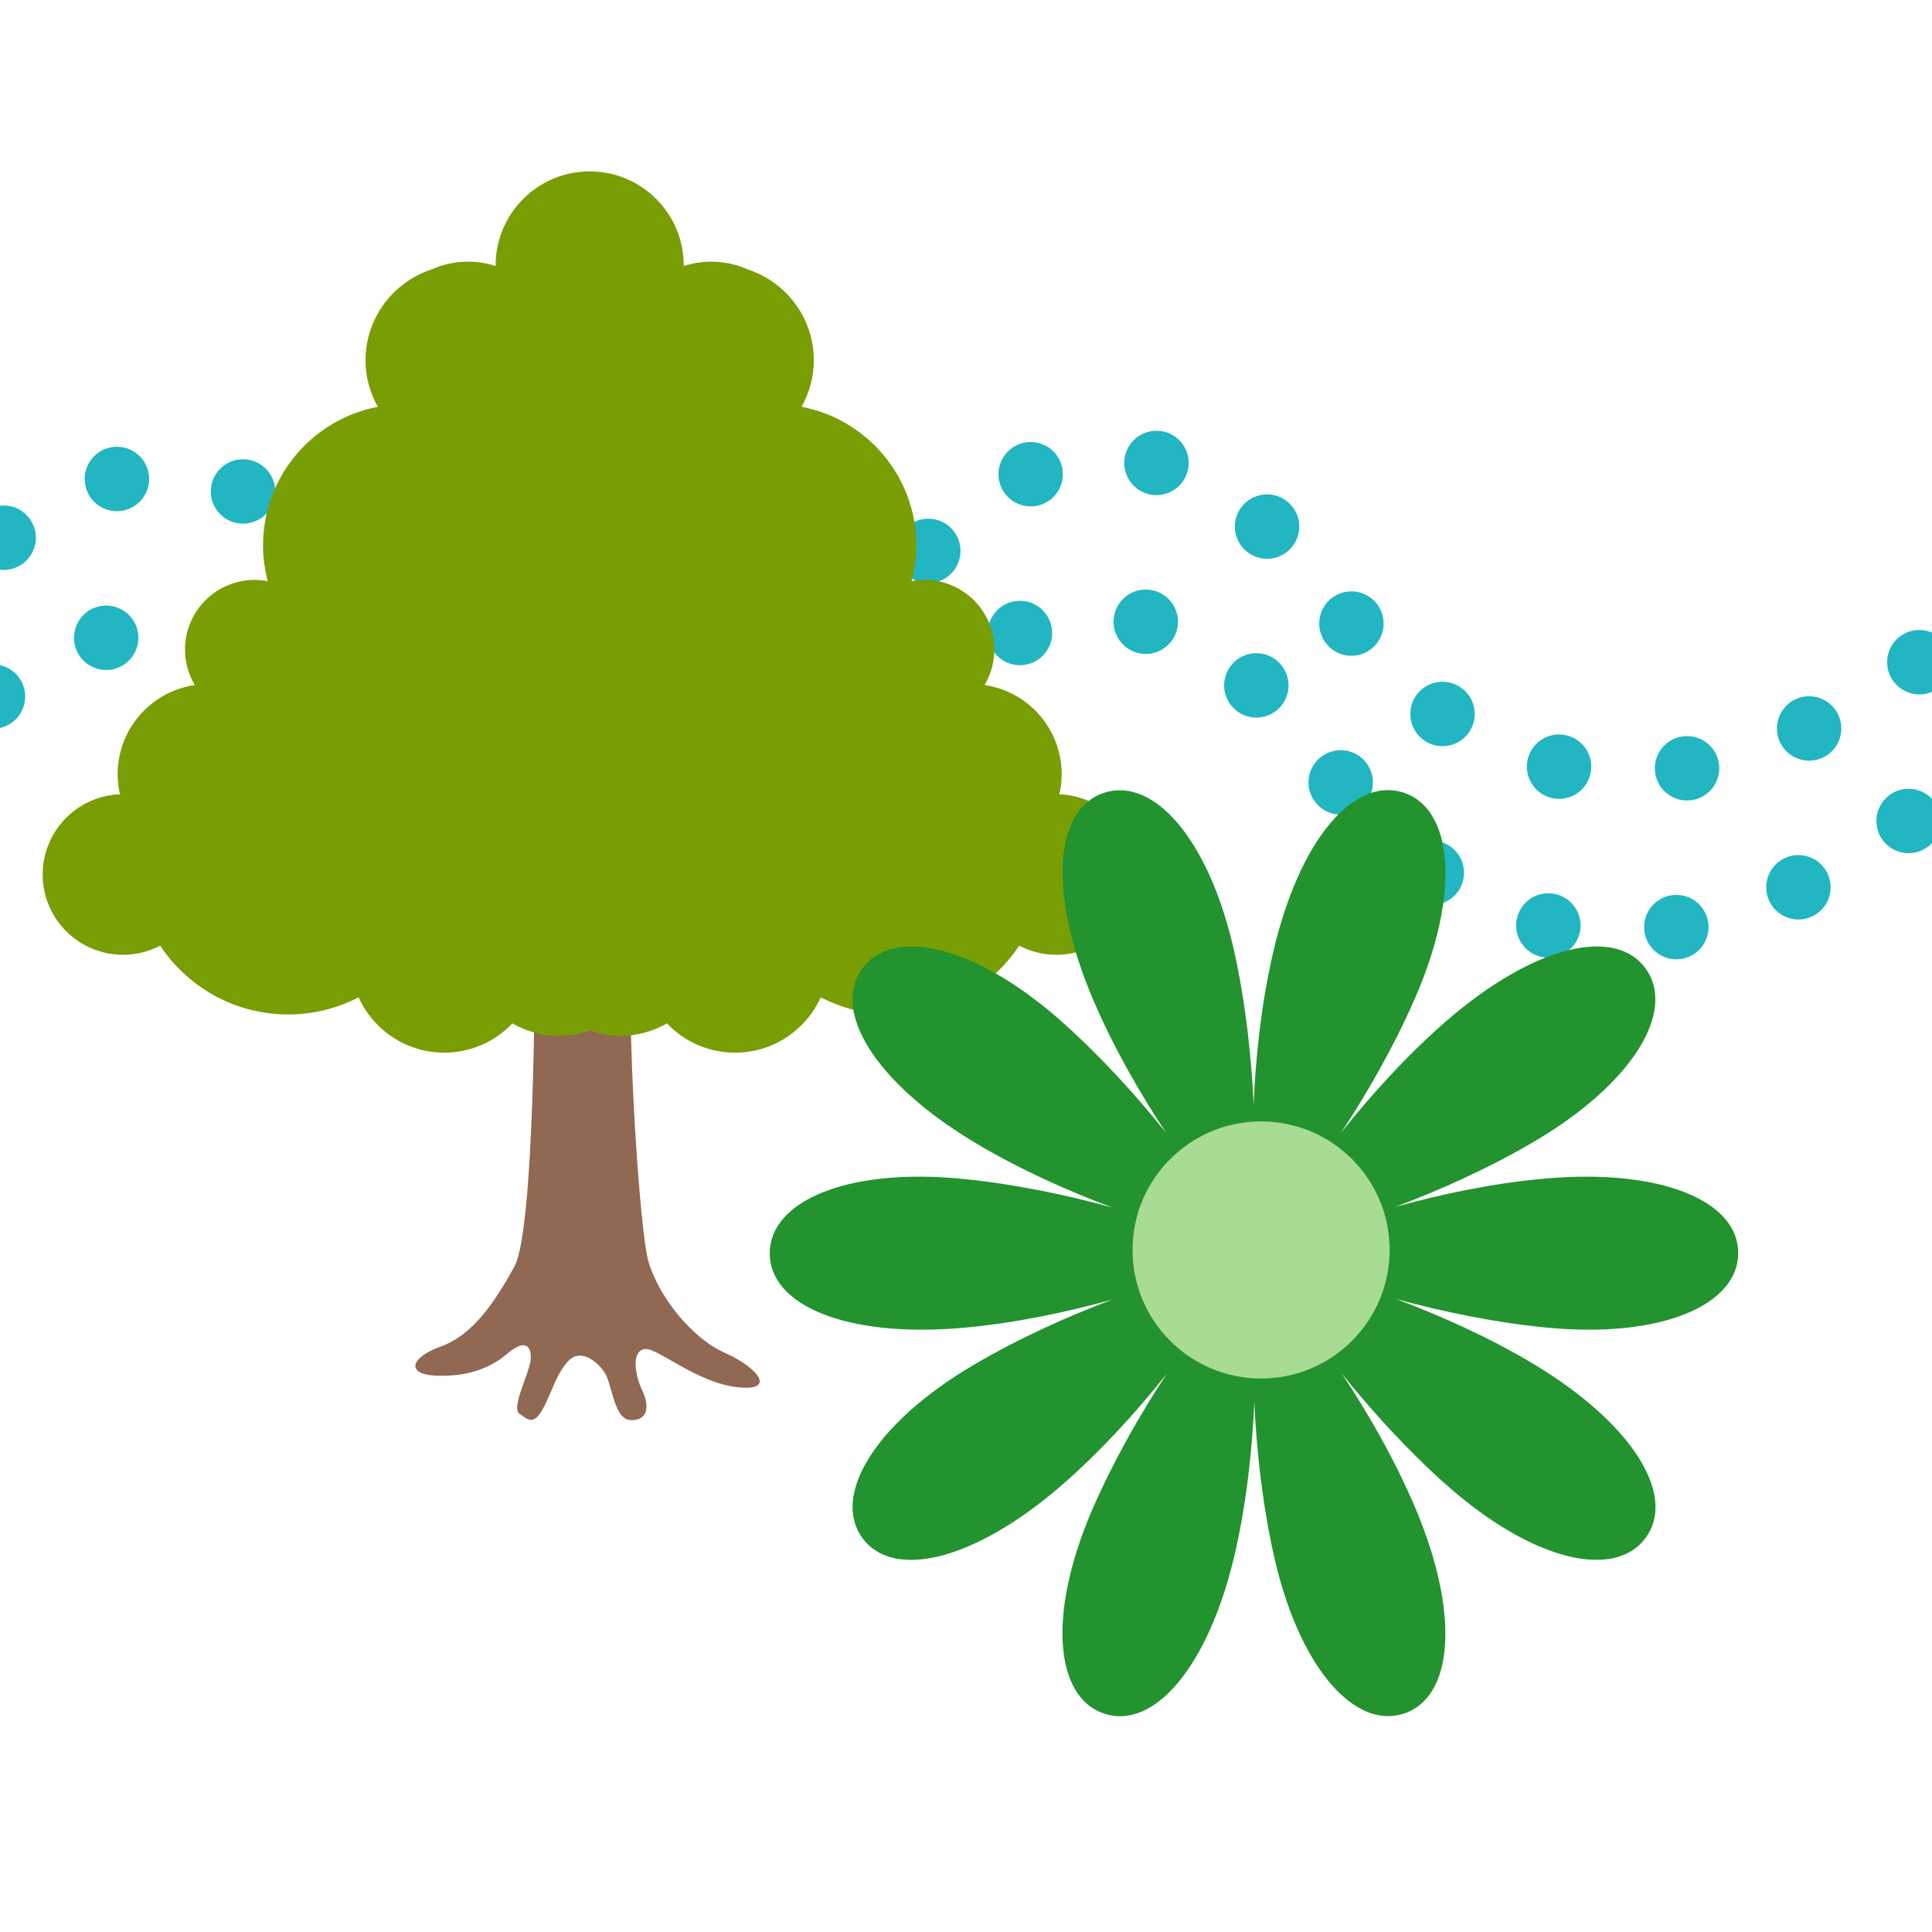 <?xml version="1.0" encoding="utf-8"?>
<!-- Generator: Adobe Illustrator 16.0.0, SVG Export Plug-In . SVG Version: 6.00 Build 0)  -->
<!DOCTYPE svg PUBLIC "-//W3C//DTD SVG 1.1//EN" "http://www.w3.org/Graphics/SVG/1.1/DTD/svg11.dtd">
<svg version="1.1" id="レイヤー_1" xmlns="http://www.w3.org/2000/svg" xmlns:xlink="http://www.w3.org/1999/xlink" x="0px"
	 y="0px" width="170.08px" height="170.08px" viewBox="0 0 170.08 170.08" enable-background="new 0 0 170.08 170.08"
	 xml:space="preserve">
<path fill="none" stroke="#21B6C1" stroke-width="5.669" stroke-linecap="round" stroke-miterlimit="10" stroke-dasharray="0,11.339" d="
	M-7.114,55.839c0,0,18.929-31.713,43.235,0c24.306,31.712,41.083-1.389,41.083-1.389s18.284-31.713,41.085-0.464
	c22.799,31.251,54.849,0.913,54.849,0.913"/>
<path fill="none" stroke="#21B6C1" stroke-width="5.669" stroke-linecap="round" stroke-miterlimit="10" stroke-dasharray="0,11.339" d="
	M-8.058,69.819c0,0,18.929-31.712,43.235,0c24.306,31.713,41.083-1.388,41.083-1.388s18.284-31.713,41.085-0.464
	c22.8,31.25,54.849,0.913,54.849,0.913"/>
<path fill="#916851" d="M47.067,85.605c0,0,0,22.664-1.784,25.896c-1.788,3.24-3.687,6.027-6.477,7.037
	c-2.793,1.002-3.013,2.457-0.442,2.564c2.562,0.115,4.685-0.559,6.25-1.896c1.56-1.34,2.118-0.779,2.118,0.334
	c0,1.119-1.784,4.354-1.005,4.914c0.782,0.553,1.229,1.004,2.012-0.334c0.781-1.344,1.228-3.242,2.342-4.357
	c1.118-1.115,2.682,0.227,3.24,1.232c0.555,1.002,0.782,3.906,2.123,4.012c1.336,0.117,1.895-0.887,1.113-2.563
	c-0.782-1.674-0.895-3.572,0.223-3.684c1.118-0.113,4.466,2.902,8.041,3.348c3.572,0.447,2.008-1.672-1.006-3.012
	c-3.017-1.342-5.806-5.021-6.7-7.926c-0.894-2.902-2.011-22.664-1.453-26.57c0,0,2.347-4.129,5.695-4.578
	c3.349-0.445-1.675-2.79-4.8-0.782c-3.625,2.331-2.905,1.789-3.571,1.896c-0.671,0.116-1.229-3.904-4.466-5.469
	c-2.269-1.093-0.558,1.341,0.223,3.239c0.783,1.896-0.153,4.424-1.228,3.348c-0.336-0.334-2.455-2.12-4.13-1.783
	C41.084,80.931,46.066,82.256,47.067,85.605z"/>
<path fill="#789E04" d="M93.258,69.923c0.131-0.566,0.205-1.155,0.205-1.765c0-3.995-2.947-7.29-6.789-7.852
	c0.547-0.917,0.863-1.981,0.863-3.123c0-3.386-2.744-6.13-6.13-6.13c-0.392,0-0.781,0.041-1.152,0.109
	c0.259-1.003,0.413-2.05,0.413-3.142c0-6.069-4.35-11.109-10.102-12.209c0.674-1.215,1.078-2.6,1.078-4.085
	c0-3.729-2.427-6.883-5.779-7.993c-0.99-0.444-2.088-0.698-3.244-0.698c-0.847,0-1.665,0.136-2.427,0.382c0-0.016,0-0.027,0-0.042
	c0-4.576-3.706-8.286-8.283-8.286c-4.578,0-8.281,3.71-8.281,8.286c0,0.015,0,0.026,0,0.042c-0.762-0.246-1.579-0.382-2.426-0.382
	c-1.161,0-2.254,0.254-3.245,0.698c-3.353,1.11-5.779,4.265-5.779,7.993c0,1.485,0.401,2.87,1.079,4.085
	c-5.752,1.101-10.102,6.14-10.102,12.209c0,1.091,0.153,2.139,0.413,3.142c-0.374-0.068-0.76-0.109-1.157-0.109
	c-3.382,0-6.125,2.744-6.125,6.13c0,1.141,0.315,2.206,0.862,3.123c-3.841,0.563-6.792,3.857-6.792,7.852
	c0,0.609,0.073,1.198,0.204,1.765c-3.779,0.142-6.804,3.244-6.804,7.059c0,3.903,3.167,7.072,7.074,7.072
	c1.179,0,2.288-0.294,3.267-0.806c2.424,3.648,6.569,6.059,11.277,6.059c2.234,0,4.339-0.551,6.195-1.512
	c1.298,2.875,4.185,4.875,7.545,4.875c2.361,0,4.484-0.992,5.99-2.576c1.213,0.693,2.617,1.096,4.115,1.096
	c0.943,0,1.845-0.176,2.69-0.467c0.847,0.291,1.749,0.467,2.692,0.467c1.499,0,2.901-0.402,4.115-1.096
	c1.506,1.584,3.629,2.576,5.991,2.576c3.359,0,6.242-2,7.544-4.875c1.856,0.961,3.96,1.512,6.195,1.512
	c4.708,0,8.854-2.41,11.276-6.059c0.977,0.512,2.09,0.806,3.268,0.806c3.902,0,7.068-3.169,7.068-7.072
	C100.061,73.167,97.037,70.064,93.258,69.923z"/>
<path fill="none" stroke="#8FC31F" stroke-width="5.669" stroke-linecap="round" stroke-miterlimit="10" stroke-dasharray="0,11.339" d="
	M-52.833,251.457c0,0,31.924-53.484,72.917,0c40.993,53.484,69.289-2.342,69.289-2.342s30.836-53.484,69.29-0.781
	c38.453,52.704,92.505,1.538,92.505,1.538"/>
<g>
	<path fill="#22932F" d="M136.13,103.741c-4.581,0.394-9.315,1.393-13.303,2.51c3.842-1.441,8.236-3.403,12.232-5.757
		c8.771-5.158,12.501-11.535,9.807-15.241c-2.691-3.702-9.837-2.045-17.525,4.618c-3.473,3.01-6.713,6.602-9.285,9.849
		c2.263-3.429,4.664-7.599,6.515-11.851c4.061-9.327,3.333-16.677-1.02-18.095c-4.358-1.414-9.164,4.13-11.466,14.04
		c-1.041,4.474-1.553,9.285-1.725,13.421c-0.182-4.1-0.694-8.886-1.694-13.415c-2.196-9.929-7.11-15.45-11.464-14.033
		c-4.355,1.416-4.985,8.724-1.023,18.091c1.791,4.233,4.204,8.426,6.498,11.877c-2.562-3.213-5.786-6.785-9.256-9.861
		c-7.618-6.744-14.835-8.323-17.524-4.62c-2.694,3.707,1.095,9.993,9.806,15.243c3.934,2.375,8.353,4.347,12.235,5.788
		c-3.956-1.092-8.669-2.087-13.282-2.534c-10.124-0.978-16.894,1.987-16.894,6.565c0,4.584,6.757,7.436,16.894,6.566
		c4.577-0.394,9.314-1.396,13.299-2.51c-3.843,1.441-8.237,3.407-12.233,5.76c-8.769,5.159-12.5,11.534-9.811,15.237
		c2.696,3.702,9.84,2.042,17.527-4.616c3.473-3.012,6.713-6.604,9.286-9.848c-2.264,3.426-4.662,7.598-6.515,11.848
		c-4.06,9.326-3.332,16.683,1.022,18.093c4.355,1.42,9.161-4.124,11.463-14.032c1.042-4.48,1.554-9.293,1.726-13.429
		c0.183,4.098,0.692,8.889,1.695,13.416c2.196,9.934,7.107,15.455,11.462,14.036c4.357-1.414,4.987-8.723,1.023-18.091
		c-1.789-4.231-4.202-8.432-6.496-11.875c2.559,3.21,5.787,6.781,9.258,9.856c7.614,6.744,14.836,8.323,17.524,4.615
		c2.692-3.701-1.098-9.983-9.804-15.237c-3.938-2.375-8.355-4.345-12.238-5.789c3.96,1.095,8.668,2.088,13.285,2.534
		c10.123,0.98,16.891-1.987,16.891-6.563C153.017,105.729,146.264,102.871,136.13,103.741z"/>
	<circle fill="#A8DB93" cx="111.017" cy="110.038" r="11.316"/>
</g>
<g display="none">
	<path display="inline" fill="#22932F" d="M229.159-47.623c-2.555,0.22-5.195,0.777-7.419,1.4c2.144-0.805,4.595-1.899,6.825-3.212
		c4.889-2.876,6.969-6.434,5.469-8.5c-1.502-2.067-5.488-1.141-9.775,2.576c-1.937,1.678-3.745,3.681-5.18,5.492
		c1.263-1.911,2.602-4.237,3.634-6.61c2.267-5.201,1.859-9.302-0.569-10.091c-2.43-0.79-5.11,2.302-6.395,7.828
		c-0.581,2.497-0.866,5.18-0.962,7.487c-0.101-2.286-0.387-4.957-0.945-7.48c-1.225-5.54-3.965-8.619-6.393-7.83
		c-2.43,0.79-2.781,4.867-0.572,10.092c1,2.361,2.344,4.7,3.625,6.625c-1.428-1.792-3.229-3.783-5.164-5.5
		c-4.248-3.763-8.273-4.643-9.773-2.577c-1.504,2.067,0.61,5.574,5.469,8.502c2.194,1.324,4.659,2.424,6.824,3.228
		c-2.205-0.609-4.834-1.164-7.408-1.413c-5.646-0.547-9.422,1.107-9.422,3.661c0,2.555,3.769,4.148,9.422,3.662
		c2.555-0.219,5.195-0.778,7.419-1.399c-2.145,0.803-4.595,1.9-6.824,3.211c-4.892,2.878-6.972,6.434-5.471,8.501
		c1.502,2.066,5.487,1.139,9.774-2.575c1.938-1.681,3.746-3.684,5.182-5.493c-1.263,1.909-2.602,4.236-3.636,6.607
		c-2.265,5.203-1.857,9.306,0.571,10.094c2.429,0.789,5.109-2.303,6.394-7.83c0.581-2.497,0.866-5.182,0.962-7.488
		c0.103,2.285,0.387,4.957,0.945,7.483c1.227,5.54,3.965,8.62,6.395,7.83c2.429-0.79,2.78-4.868,0.57-10.092
		c-0.999-2.361-2.345-4.702-3.623-6.624c1.428,1.791,3.227,3.783,5.162,5.498c4.249,3.764,8.274,4.643,9.776,2.576
		c1.5-2.067-0.613-5.57-5.471-8.501c-2.195-1.324-4.66-2.424-6.824-3.228c2.208,0.609,4.834,1.164,7.408,1.412
		c5.648,0.547,9.422-1.107,9.422-3.661C238.579-46.515,234.812-48.109,229.159-47.623z"/>
	<circle display="inline" fill="#A8DB93" cx="215.152" cy="-44.111" r="6.312"/>
</g>
<g display="none">
	<path display="inline" fill="#727171" d="M146.792,72.825c3.805-5.403,3.805-9.825,2.209-12.772
		c-1.595-2.949-5.896-3.316-9.456-2.579c-3.562,0.734-11.546,1.717-22.354-0.248c-10.805-1.962-14.242-1.962-17.437,1.476
		c-3.197,3.439-2.215,10.193,1.105,16.089c0,0,1.105,2.088,4.173,7.859c3.072,5.772,3.808,10.81,2.947,13.756
		c-0.861,2.946-4.3,2.21-9.208,1.351c-4.917-0.861-8.847-1.351-15.229-0.613c-5.873,0.678-10.495,4.676-6.326,9.232
		c-1.489,7.209-7.907,38.341-9.353,45.274l-0.472-0.102c0,0-0.556,2.885-0.614,3.134c-0.063,0.245,0.306,0.799,1.227,0.86
		c0.989,0.063,1.169,0,1.351-0.738c0.187-0.741,0.615-2.705,0.615-2.705l-0.586-0.126l9.052-44.451
		c0.025,0.02,0.045,0.037,0.071,0.057c6.005,4.83,15.396,4.352,21.249,3.87v29.017l-0.632-0.005c0,0,0.161,2.861,0.147,3.1
		c-0.011,0.239,0.445,0.68,1.342,0.557c0.956-0.133,1.118-0.227,1.152-0.948c0.036-0.713-0.071-2.699-0.071-2.699l-0.345-0.001
		v-29.171c2.096-0.25,4.919-0.791,7.904-1.439c0.302,0.367,0.715,0.734,1.182,0.793c0.331,1.541,0.858,42.23,0.966,50.756
		l-0.737-0.003c0,0,0.167,2.858,0.151,3.101c-0.014,0.239,0.444,0.678,1.34,0.554c0.958-0.134,1.117-0.229,1.153-0.945
		c0.037-0.72-0.068-2.704-0.068-2.704h-0.482c-0.083-7.171-0.541-48.27-0.479-49.16c0.099-1.393-0.213-2.139-1.043-2.828
		c1.225-0.273,2.454-0.563,3.654-0.844c3.686,1.023,8.298,0.918,12.127,0.598v0.985l1.966,0.124v-1.301
		c2.608-0.278,4.612-0.588,5.281-0.546c1.841,0.127,2.331,1.723,2.7,2.709c0.323,0.854,5.06,30.462,6.325,38.286l-0.351,0.049
		c0,0,0.536,2.581,0.556,2.801c0.025,0.216,0.497,0.555,1.293,0.323c0.854-0.251,0.986-0.358,0.925-1.018
		c-0.068-0.654-0.432-2.445-0.432-2.445l-0.289,0.043c-1.295-7.291-6.02-35.032-6.553-37.921c-0.617-3.314-2.334-4.543-4.055-4.543
		c-1.295,0-3.287,0.266-5.401,0.51v-0.719c4.578-0.299,3.637-2.271,3.93-2.86c0.364-0.737,1.226-1.353,0-1.718
		c-1.107-1.105,1.84-8.229,4.79-14.247C140.649,81.667,142.986,78.228,146.792,72.825z M126.894,107.458
		c-3.064,0.297-5.82,0.25-7.858,0.123c2.153-0.52,3.978-0.965,5.156-1.227c1.072,0.105,2.003,0.16,2.825,0.186v0.906
		C126.978,107.449,126.935,107.454,126.894,107.458z"/>
</g>
<g display="none">
	<polygon display="inline" fill="#5E4633" points="153.009,76.411 76.63,76.411 48.549,101.684 48.549,107.3 54.953,107.3 
		54.953,144.929 59.547,144.929 59.547,107.3 59.622,107.3 59.622,144.929 61.617,142.969 61.617,107.3 75.495,107.3 
		75.495,119.113 79.442,119.113 79.442,107.3 79.506,107.3 79.506,119.113 81.219,117.428 81.219,107.3 126.83,107.3 
		126.83,144.929 131.422,144.929 131.422,107.3 131.501,107.3 131.501,144.929 133.489,142.969 133.489,107.3 137.845,107.3 
		144.368,96.109 144.368,119.113 148.311,119.113 148.311,89.339 148.379,89.226 148.379,119.113 150.091,117.428 150.091,86.289 
		153.009,81.279 	"/>
</g>
</svg>
